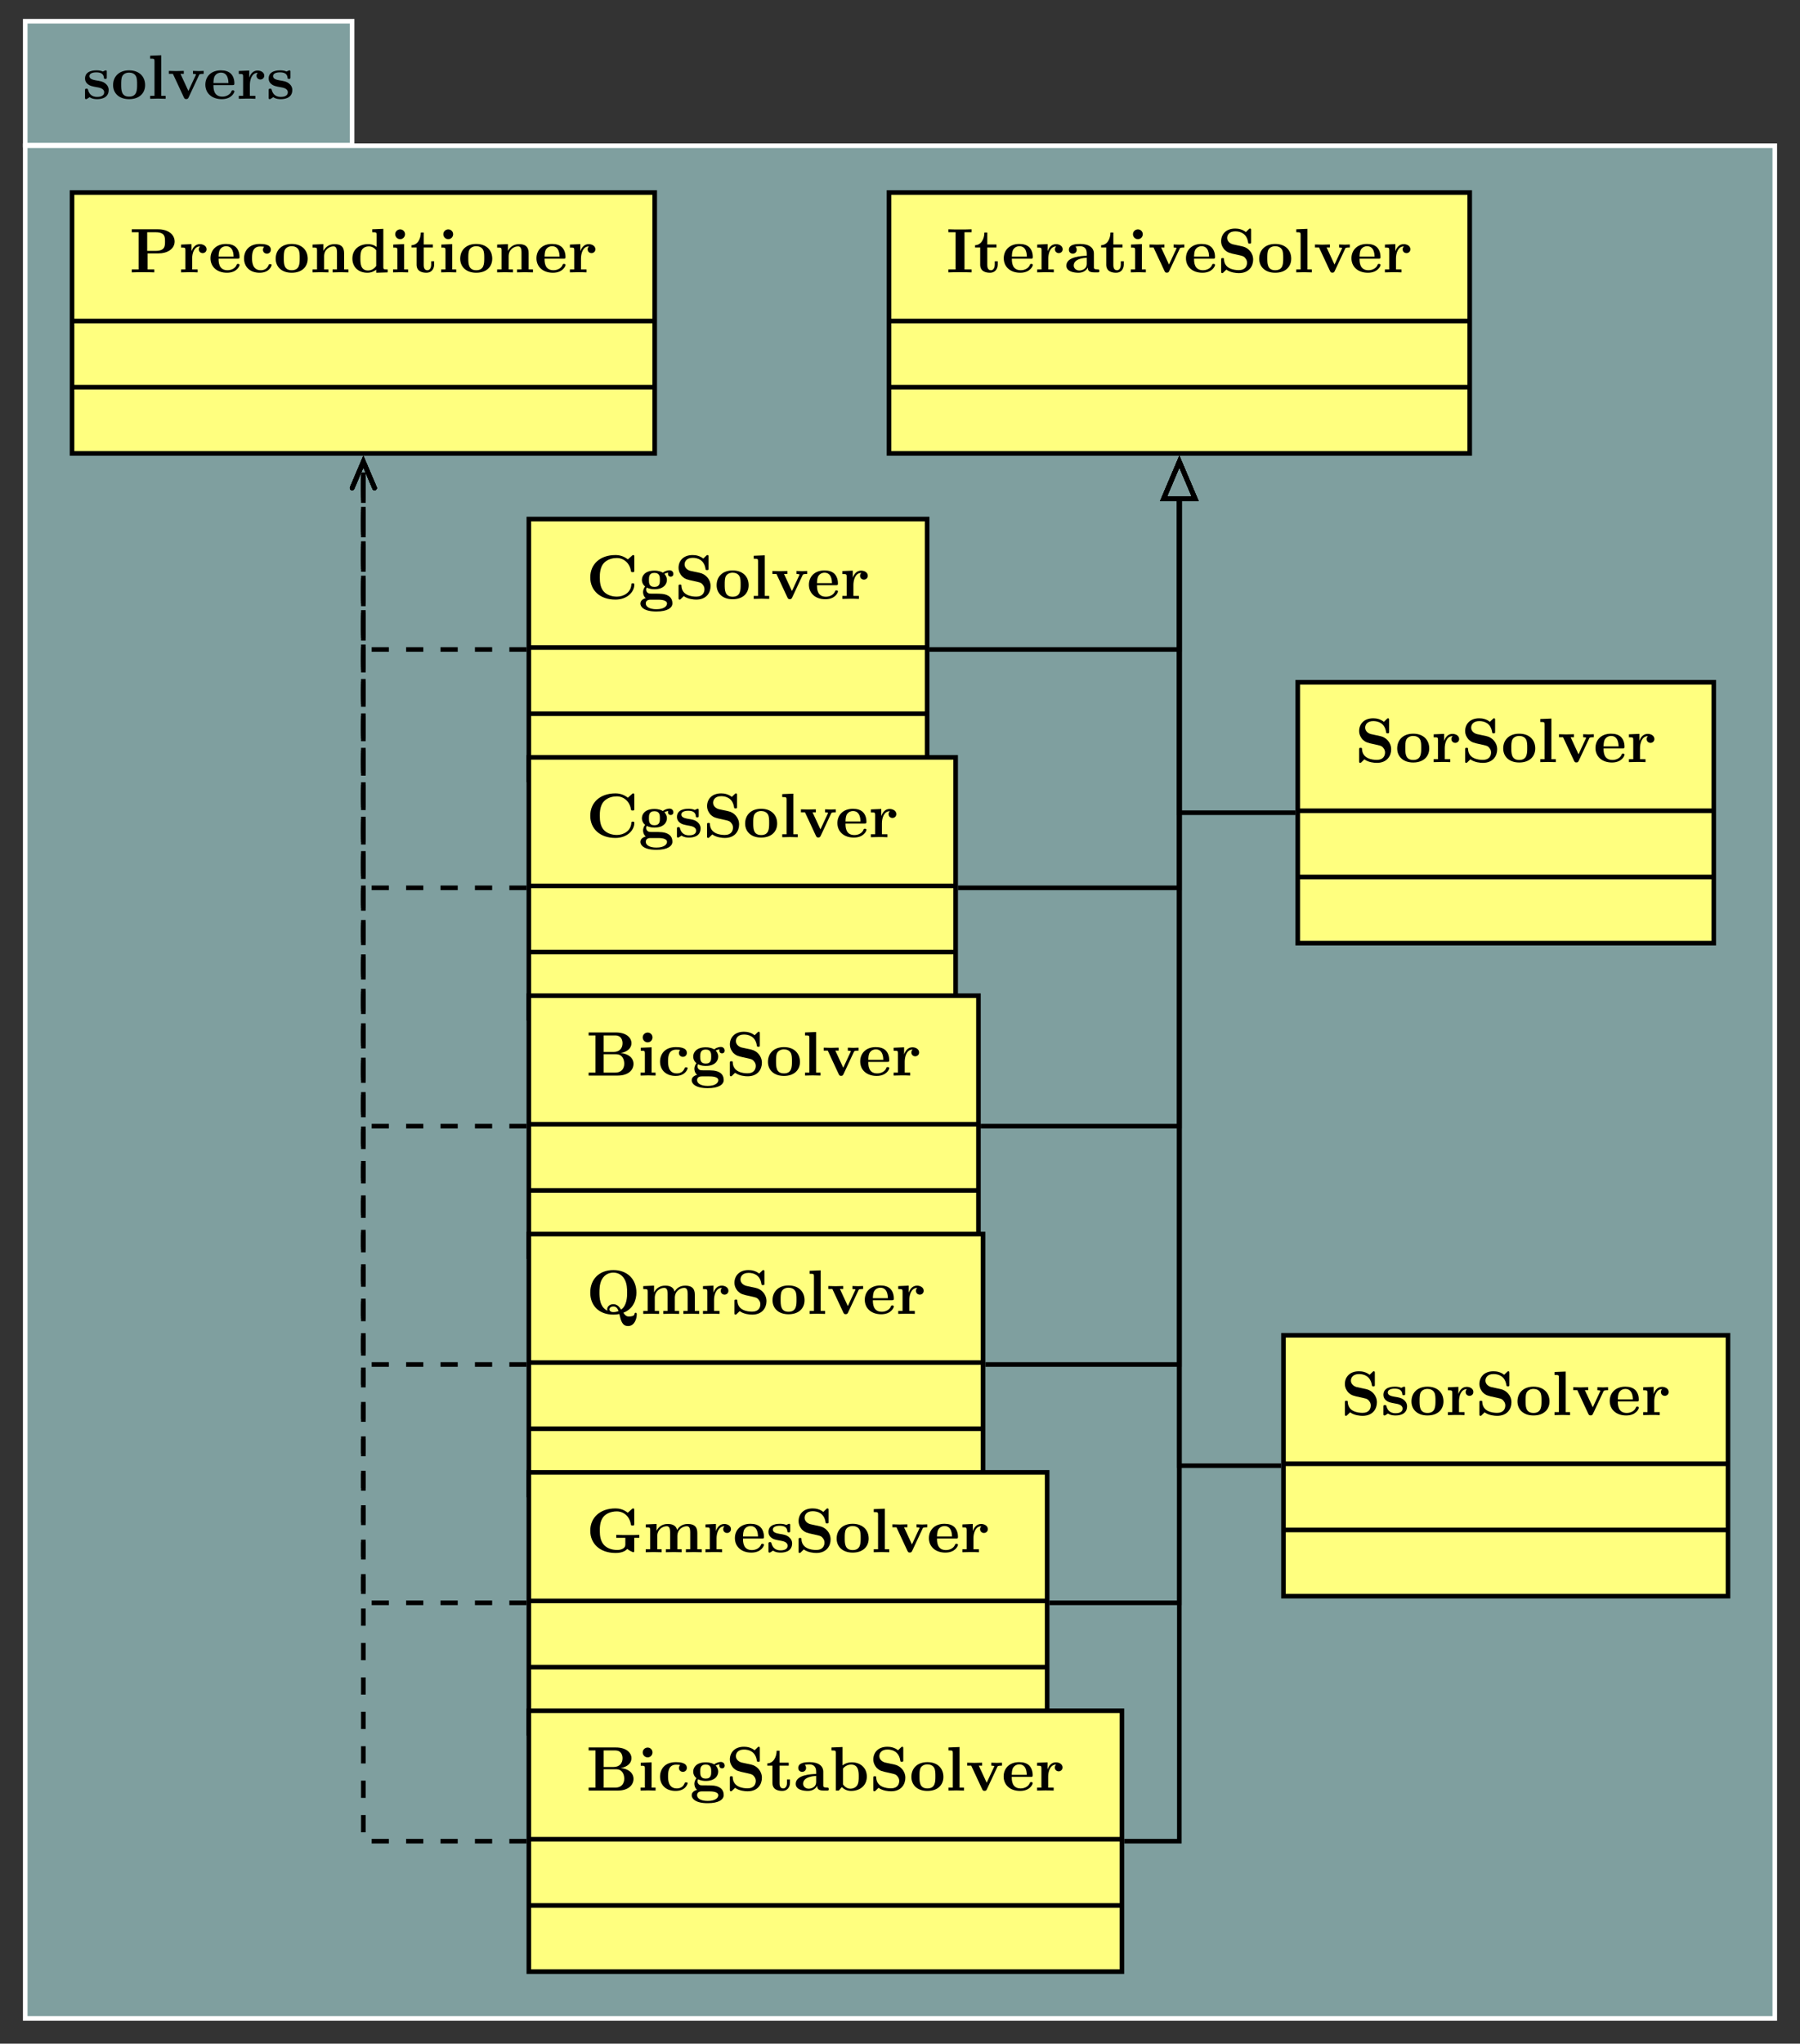 <?xml version="1.0" encoding="UTF-8"?>
<svg xmlns="http://www.w3.org/2000/svg" xmlns:xlink="http://www.w3.org/1999/xlink" width="312.654pt" height="354.866pt" viewBox="0 0 312.654 354.866" version="1.1">
<rect x="0" y="0" width="312.654" height="354.866" fill="#333333" stroke="none"/>
<defs>
<g>
<symbol overflow="visible" id="glyph0-0">
<path style="stroke:none;" d=""/>
</symbol>
<symbol overflow="visible" id="glyph0-1">
<path style="stroke:none;" d="M 4.531 -1.531 C 4.531 -2 4.312 -2.375 3.922 -2.688 C 3.5 -3 3.156 -3.062 2.297 -3.203 C 1.891 -3.281 1.188 -3.406 1.188 -3.922 C 1.188 -4.594 2.203 -4.594 2.406 -4.594 C 3.234 -4.594 3.641 -4.281 3.703 -3.672 C 3.703 -3.516 3.719 -3.453 3.953 -3.453 C 4.203 -3.453 4.203 -3.516 4.203 -3.766 L 4.203 -4.641 C 4.203 -4.844 4.203 -4.938 4.016 -4.938 C 3.969 -4.938 3.953 -4.938 3.516 -4.734 C 3.234 -4.875 2.859 -4.938 2.422 -4.938 C 2.094 -4.938 0.422 -4.938 0.422 -3.516 C 0.422 -3.078 0.625 -2.781 0.844 -2.594 C 1.281 -2.219 1.703 -2.156 2.547 -2 C 2.938 -1.938 3.75 -1.781 3.75 -1.141 C 3.75 -0.328 2.75 -0.328 2.516 -0.328 C 1.359 -0.328 1.062 -1.125 0.938 -1.594 C 0.891 -1.75 0.828 -1.75 0.672 -1.75 C 0.422 -1.75 0.422 -1.672 0.422 -1.422 L 0.422 -0.234 C 0.422 -0.031 0.422 0.062 0.609 0.062 C 0.688 0.062 0.703 0.062 0.938 -0.094 L 1.219 -0.281 C 1.719 0.062 2.297 0.062 2.516 0.062 C 2.844 0.062 4.531 0.062 4.531 -1.531 Z M 4.531 -1.531 "/>
</symbol>
<symbol overflow="visible" id="glyph0-2">
<path style="stroke:none;" d="M 5.906 -2.375 C 5.906 -3.844 4.906 -4.938 3.125 -4.938 C 1.344 -4.938 0.344 -3.828 0.344 -2.375 C 0.344 -1.031 1.312 0.062 3.125 0.062 C 4.969 0.062 5.906 -1.031 5.906 -2.375 Z M 4.516 -2.5 C 4.516 -1.547 4.516 -0.375 3.125 -0.375 C 1.75 -0.375 1.75 -1.547 1.75 -2.5 C 1.75 -2.984 1.75 -3.547 1.938 -3.922 C 2.141 -4.312 2.594 -4.547 3.125 -4.547 C 3.594 -4.547 4.047 -4.375 4.281 -3.984 C 4.516 -3.625 4.516 -3.016 4.516 -2.5 Z M 4.516 -2.5 "/>
</symbol>
<symbol overflow="visible" id="glyph0-3">
<path style="stroke:none;" d="M 3.203 0 L 3.203 -0.516 L 2.438 -0.516 L 2.438 -7.562 L 0.516 -7.484 L 0.516 -6.969 C 1.188 -6.969 1.266 -6.969 1.266 -6.547 L 1.266 -0.516 L 0.516 -0.516 L 0.516 0 L 1.859 -0.031 Z M 3.203 0 "/>
</symbol>
<symbol overflow="visible" id="glyph0-4">
<path style="stroke:none;" d="M 6.328 -4.328 L 6.328 -4.844 C 6.047 -4.828 5.734 -4.812 5.469 -4.812 L 4.469 -4.844 L 4.469 -4.328 C 4.672 -4.328 5 -4.297 5 -4.203 C 5 -4.203 5 -4.188 4.938 -4.078 L 3.672 -1.359 L 2.297 -4.328 L 2.875 -4.328 L 2.875 -4.844 L 1.531 -4.812 L 0.281 -4.844 L 0.281 -4.328 L 0.984 -4.328 L 2.891 -0.234 C 3.016 0.047 3.156 0.047 3.297 0.047 C 3.484 0.047 3.594 0.016 3.703 -0.219 L 5.516 -4.094 C 5.578 -4.25 5.625 -4.328 6.328 -4.328 Z M 6.328 -4.328 "/>
</symbol>
<symbol overflow="visible" id="glyph0-5">
<path style="stroke:none;" d="M 5.391 -1.281 C 5.391 -1.469 5.188 -1.469 5.125 -1.469 C 4.938 -1.469 4.922 -1.422 4.859 -1.25 C 4.625 -0.719 4 -0.375 3.297 -0.375 C 1.75 -0.375 1.75 -1.828 1.75 -2.375 L 5.031 -2.375 C 5.281 -2.375 5.391 -2.375 5.391 -2.672 C 5.391 -3.016 5.328 -3.812 4.781 -4.359 C 4.375 -4.75 3.797 -4.938 3.047 -4.938 C 1.297 -4.938 0.344 -3.812 0.344 -2.453 C 0.344 -1 1.438 0.062 3.203 0.062 C 4.922 0.062 5.391 -1.094 5.391 -1.281 Z M 4.359 -2.734 L 1.75 -2.734 C 1.766 -3.156 1.781 -3.625 2 -3.984 C 2.297 -4.422 2.719 -4.547 3.047 -4.547 C 4.312 -4.547 4.344 -3.125 4.359 -2.734 Z M 4.359 -2.734 "/>
</symbol>
<symbol overflow="visible" id="glyph0-6">
<path style="stroke:none;" d="M 4.828 -4.016 C 4.828 -4.594 4.234 -4.906 3.672 -4.906 C 2.906 -4.906 2.469 -4.359 2.219 -3.672 L 2.219 -4.906 L 0.406 -4.828 L 0.406 -4.312 C 1.078 -4.312 1.156 -4.312 1.156 -3.875 L 1.156 -0.516 L 0.406 -0.516 L 0.406 0 L 1.781 -0.031 C 2.188 -0.031 2.891 -0.031 3.281 0 L 3.281 -0.516 L 2.328 -0.516 L 2.328 -2.422 C 2.328 -3.188 2.609 -4.516 3.703 -4.516 C 3.703 -4.516 3.484 -4.328 3.484 -4.016 C 3.484 -3.562 3.844 -3.344 4.156 -3.344 C 4.469 -3.344 4.828 -3.578 4.828 -4.016 Z M 4.828 -4.016 "/>
</symbol>
<symbol overflow="visible" id="glyph0-7">
<path style="stroke:none;" d="M 7.859 -5.359 C 7.859 -6.547 6.781 -7.484 4.969 -7.484 L 0.422 -7.484 L 0.422 -6.969 L 1.609 -6.969 L 1.609 -0.516 L 0.422 -0.516 L 0.422 0 C 0.844 -0.031 1.906 -0.031 2.375 -0.031 C 2.844 -0.031 3.922 -0.031 4.328 0 L 4.328 -0.516 L 3.156 -0.516 L 3.156 -3.297 L 5.078 -3.297 C 6.594 -3.297 7.859 -4.078 7.859 -5.359 Z M 6.188 -5.359 C 6.188 -4.578 6.188 -3.734 4.547 -3.734 L 3.094 -3.734 L 3.094 -6.969 L 4.562 -6.969 C 6.188 -6.969 6.188 -6.141 6.188 -5.359 Z M 6.188 -5.359 "/>
</symbol>
<symbol overflow="visible" id="glyph0-8">
<path style="stroke:none;" d="M 5.219 -1.281 C 5.219 -1.422 5.062 -1.422 4.953 -1.422 C 4.75 -1.422 4.75 -1.406 4.688 -1.266 C 4.406 -0.578 3.875 -0.375 3.328 -0.375 C 1.812 -0.375 1.812 -1.969 1.812 -2.469 C 1.812 -3.094 1.812 -4.5 3.219 -4.5 C 3.594 -4.5 3.781 -4.469 3.922 -4.438 C 3.734 -4.266 3.703 -4.031 3.703 -3.938 C 3.703 -3.453 4.094 -3.25 4.391 -3.25 C 4.719 -3.25 5.078 -3.484 5.078 -3.938 C 5.078 -4.875 3.812 -4.938 3.172 -4.938 C 1.219 -4.938 0.422 -3.688 0.422 -2.422 C 0.422 -0.969 1.438 0.062 3.125 0.062 C 4.891 0.062 5.219 -1.203 5.219 -1.281 Z M 5.219 -1.281 "/>
</symbol>
<symbol overflow="visible" id="glyph0-9">
<path style="stroke:none;" d="M 6.703 0 L 6.703 -0.516 L 5.953 -0.516 L 5.953 -3.344 C 5.953 -4.484 5.359 -4.906 4.281 -4.906 C 3.234 -4.906 2.656 -4.281 2.359 -3.734 L 2.359 -4.906 L 0.484 -4.828 L 0.484 -4.312 C 1.172 -4.312 1.25 -4.312 1.25 -3.875 L 1.25 -0.516 L 0.484 -0.516 L 0.484 0 L 1.859 -0.031 L 3.234 0 L 3.234 -0.516 L 2.484 -0.516 L 2.484 -2.797 C 2.484 -3.984 3.422 -4.516 4.109 -4.516 C 4.484 -4.516 4.719 -4.281 4.719 -3.453 L 4.719 -0.516 L 3.953 -0.516 L 3.953 0 L 5.328 -0.031 Z M 6.703 0 "/>
</symbol>
<symbol overflow="visible" id="glyph0-10">
<path style="stroke:none;" d="M 6.547 0 L 6.547 -0.516 C 5.875 -0.516 5.797 -0.516 5.797 -0.938 L 5.797 -7.562 L 3.875 -7.484 L 3.875 -6.969 C 4.547 -6.969 4.625 -6.969 4.625 -6.547 L 4.625 -4.422 C 4.078 -4.844 3.516 -4.906 3.156 -4.906 C 1.562 -4.906 0.422 -3.953 0.422 -2.406 C 0.422 -0.969 1.422 0.062 3.031 0.062 C 3.703 0.062 4.219 -0.203 4.562 -0.469 L 4.562 0.062 Z M 4.562 -1.125 C 4.422 -0.922 3.969 -0.328 3.141 -0.328 C 1.812 -0.328 1.812 -1.641 1.812 -2.406 C 1.812 -2.938 1.812 -3.516 2.094 -3.953 C 2.406 -4.406 2.922 -4.516 3.266 -4.516 C 3.875 -4.516 4.312 -4.172 4.562 -3.844 Z M 4.562 -1.125 "/>
</symbol>
<symbol overflow="visible" id="glyph0-11">
<path style="stroke:none;" d="M 3.125 0 L 3.125 -0.516 L 2.438 -0.516 L 2.438 -4.906 L 0.547 -4.828 L 0.547 -4.312 C 1.188 -4.312 1.266 -4.312 1.266 -3.875 L 1.266 -0.516 L 0.516 -0.516 L 0.516 0 L 1.844 -0.031 Z M 2.594 -6.625 C 2.594 -7.094 2.219 -7.469 1.75 -7.469 C 1.281 -7.469 0.891 -7.094 0.891 -6.625 C 0.891 -6.156 1.281 -5.766 1.75 -5.766 C 2.219 -5.766 2.594 -6.156 2.594 -6.625 Z M 2.594 -6.625 "/>
</symbol>
<symbol overflow="visible" id="glyph0-12">
<path style="stroke:none;" d="M 4.172 -1.359 L 4.172 -1.938 L 3.656 -1.938 L 3.656 -1.375 C 3.656 -0.625 3.297 -0.375 3 -0.375 C 2.359 -0.375 2.359 -1.062 2.359 -1.312 L 2.359 -4.328 L 3.953 -4.328 L 3.953 -4.844 L 2.359 -4.844 L 2.359 -6.922 L 1.859 -6.922 C 1.844 -5.828 1.312 -4.75 0.234 -4.719 L 0.234 -4.328 L 1.125 -4.328 L 1.125 -1.344 C 1.125 -0.172 2.078 0.062 2.844 0.062 C 3.672 0.062 4.172 -0.562 4.172 -1.359 Z M 4.172 -1.359 "/>
</symbol>
<symbol overflow="visible" id="glyph0-13">
<path style="stroke:none;" d="M 4.391 0 L 4.391 -0.516 L 3.156 -0.516 L 3.156 -6.969 L 4.391 -6.969 L 4.391 -7.484 C 3.953 -7.453 2.875 -7.453 2.375 -7.453 C 1.875 -7.453 0.812 -7.453 0.359 -7.484 L 0.359 -6.969 L 1.609 -6.969 L 1.609 -0.516 L 0.359 -0.516 L 0.359 0 C 0.812 -0.031 1.875 -0.031 2.375 -0.031 C 2.875 -0.031 3.953 -0.031 4.391 0 Z M 4.391 0 "/>
</symbol>
<symbol overflow="visible" id="glyph0-14">
<path style="stroke:none;" d="M 6.031 -0.266 C 6.031 -0.516 5.891 -0.516 5.75 -0.516 C 5.078 -0.531 5.078 -0.672 5.078 -0.922 L 5.078 -3.266 C 5.078 -4.234 4.312 -4.938 2.688 -4.938 C 2.062 -4.938 0.734 -4.891 0.734 -3.938 C 0.734 -3.453 1.109 -3.25 1.406 -3.25 C 1.75 -3.25 2.094 -3.484 2.094 -3.938 C 2.094 -4.266 1.891 -4.453 1.859 -4.469 C 2.156 -4.531 2.516 -4.547 2.641 -4.547 C 3.453 -4.547 3.844 -4.094 3.844 -3.266 L 3.844 -2.891 C 3.062 -2.859 0.297 -2.766 0.297 -1.172 C 0.297 -0.125 1.641 0.062 2.406 0.062 C 3.266 0.062 3.781 -0.375 4.031 -0.844 C 4.031 -0.5 4.031 0 5.156 0 L 5.688 0 C 5.906 0 6.031 0 6.031 -0.266 Z M 3.844 -1.516 C 3.844 -0.469 2.828 -0.328 2.562 -0.328 C 2 -0.328 1.578 -0.703 1.578 -1.188 C 1.578 -2.359 3.297 -2.516 3.844 -2.547 Z M 3.844 -1.516 "/>
</symbol>
<symbol overflow="visible" id="glyph0-15">
<path style="stroke:none;" d="M 6.266 -2.219 C 6.266 -3.422 5.375 -4.312 4.391 -4.516 L 2.797 -4.859 C 2.359 -4.953 1.75 -5.328 1.75 -5.984 C 1.75 -6.453 2.062 -7.125 3.156 -7.125 C 4.031 -7.125 5.125 -6.766 5.375 -5.281 C 5.422 -5.016 5.422 -5 5.656 -5 C 5.906 -5 5.906 -5.047 5.906 -5.297 L 5.906 -7.297 C 5.906 -7.5 5.906 -7.609 5.719 -7.609 C 5.625 -7.609 5.609 -7.594 5.5 -7.484 L 5 -7 C 4.375 -7.5 3.672 -7.609 3.141 -7.609 C 1.484 -7.609 0.703 -6.547 0.703 -5.406 C 0.703 -4.703 1.062 -4.203 1.281 -3.953 C 1.828 -3.422 2.188 -3.344 3.375 -3.094 C 4.344 -2.875 4.531 -2.844 4.766 -2.625 C 4.922 -2.453 5.203 -2.172 5.203 -1.672 C 5.203 -1.141 4.922 -0.391 3.781 -0.391 C 2.953 -0.391 1.297 -0.609 1.203 -2.234 C 1.203 -2.438 1.203 -2.484 0.953 -2.484 C 0.703 -2.484 0.703 -2.422 0.703 -2.172 L 0.703 -0.188 C 0.703 0.016 0.703 0.125 0.891 0.125 C 1 0.125 1.016 0.094 1.094 0.016 L 1.609 -0.484 C 2.328 0.047 3.344 0.125 3.781 0.125 C 5.578 0.125 6.266 -1.109 6.266 -2.219 Z M 6.266 -2.219 "/>
</symbol>
<symbol overflow="visible" id="glyph0-16">
<path style="stroke:none;" d="M 8.359 -2.469 C 8.359 -2.688 8.281 -2.703 8.094 -2.703 C 7.953 -2.703 7.859 -2.703 7.844 -2.516 C 7.766 -1.062 6.453 -0.391 5.344 -0.391 C 4.5 -0.391 3.578 -0.656 3.016 -1.312 C 2.5 -1.938 2.359 -2.766 2.359 -3.734 C 2.359 -4.359 2.406 -5.531 3.094 -6.25 C 3.797 -6.969 4.75 -7.094 5.312 -7.094 C 6.484 -7.094 7.531 -6.266 7.766 -4.875 C 7.797 -4.672 7.812 -4.641 8.062 -4.641 C 8.344 -4.641 8.359 -4.672 8.359 -4.953 L 8.359 -7.297 C 8.359 -7.5 8.359 -7.609 8.156 -7.609 C 8.062 -7.609 8.031 -7.578 7.953 -7.5 L 7.234 -6.859 C 6.547 -7.406 5.828 -7.609 5.078 -7.609 C 2.359 -7.609 0.703 -5.984 0.703 -3.734 C 0.703 -1.5 2.359 0.125 5.078 0.125 C 7.125 0.125 8.359 -1.219 8.359 -2.469 Z M 8.359 -2.469 "/>
</symbol>
<symbol overflow="visible" id="glyph0-17">
<path style="stroke:none;" d="M 6.078 -4.328 C 6.078 -4.578 5.906 -4.969 5.406 -4.969 C 5.234 -4.969 4.719 -4.922 4.25 -4.547 C 4.047 -4.672 3.594 -4.906 2.781 -4.906 C 1.203 -4.906 0.609 -4.062 0.609 -3.297 C 0.609 -2.844 0.828 -2.406 1.172 -2.156 C 0.875 -1.766 0.812 -1.406 0.812 -1.172 C 0.812 -1.016 0.844 -0.484 1.281 -0.125 C 1.141 -0.094 0.344 0.125 0.344 0.812 C 0.344 1.375 0.953 2.188 3.125 2.188 C 5.062 2.188 5.906 1.547 5.906 0.781 C 5.906 0.453 5.828 -0.234 5.094 -0.594 C 4.484 -0.906 3.828 -0.906 2.781 -0.906 C 2.5 -0.906 2 -0.906 1.938 -0.922 C 1.469 -1 1.344 -1.406 1.344 -1.609 C 1.344 -1.719 1.391 -1.875 1.453 -1.969 C 1.953 -1.703 2.516 -1.672 2.781 -1.672 C 4.359 -1.672 4.953 -2.531 4.953 -3.297 C 4.953 -3.812 4.672 -4.172 4.516 -4.344 C 4.844 -4.516 5.078 -4.531 5.188 -4.547 C 5.172 -4.5 5.141 -4.391 5.141 -4.328 C 5.141 -4.062 5.328 -3.859 5.609 -3.859 C 5.906 -3.859 6.078 -4.062 6.078 -4.328 Z M 3.734 -3.297 C 3.734 -2.797 3.734 -2.078 2.781 -2.078 C 1.828 -2.078 1.828 -2.797 1.828 -3.297 C 1.828 -3.781 1.828 -4.516 2.781 -4.516 C 3.734 -4.516 3.734 -3.781 3.734 -3.297 Z M 4.969 0.812 C 4.969 1.203 4.547 1.797 3.125 1.797 C 1.828 1.797 1.281 1.297 1.281 0.797 C 1.281 0.141 1.969 0.141 2.125 0.141 L 3.406 0.141 C 3.734 0.141 4.969 0.141 4.969 0.812 Z M 4.969 0.812 "/>
</symbol>
<symbol overflow="visible" id="glyph0-18">
<path style="stroke:none;" d="M 8.219 -2.031 C 8.219 -3.078 7.281 -3.812 5.984 -3.906 C 7.156 -4.109 7.859 -4.766 7.859 -5.609 C 7.859 -6.609 6.922 -7.484 5.156 -7.484 L 0.422 -7.484 L 0.422 -6.969 L 1.609 -6.969 L 1.609 -0.516 L 0.422 -0.516 L 0.422 0 L 5.484 0 C 7.297 0 8.219 -0.953 8.219 -2.031 Z M 6.312 -5.609 C 6.312 -4.766 5.797 -4.094 4.734 -4.094 L 3.031 -4.094 L 3.031 -6.969 L 5.016 -6.969 C 6.125 -6.969 6.312 -6.109 6.312 -5.609 Z M 6.609 -2.047 C 6.609 -1.906 6.609 -0.516 5.031 -0.516 L 3.031 -0.516 L 3.031 -3.703 L 5.141 -3.703 C 5.359 -3.703 5.875 -3.703 6.25 -3.234 C 6.609 -2.766 6.609 -2.156 6.609 -2.047 Z M 6.609 -2.047 "/>
</symbol>
<symbol overflow="visible" id="glyph0-19">
<path style="stroke:none;" d="M 8.781 0.094 C 8.781 0 8.781 -0.203 8.578 -0.203 C 8.422 -0.203 8.391 -0.047 8.391 0.016 C 8.328 0.438 7.641 0.453 7.453 0.453 C 7.203 0.453 6.875 0.453 6.453 -0.203 C 8.25 -0.891 8.719 -2.516 8.719 -3.703 C 8.719 -6.047 7.125 -7.609 4.719 -7.609 C 2.219 -7.609 0.703 -5.984 0.703 -3.703 C 0.703 -1.469 2.188 0.125 4.719 0.125 C 4.953 0.125 5.312 0.109 5.75 0.016 C 6.047 1.25 6.266 2.109 7.281 2.109 C 8.391 2.109 8.781 0.828 8.781 0.094 Z M 7.109 -3.703 C 7.109 -3.094 7.109 -1.469 6.062 -0.75 C 5.828 -1.109 5.438 -1.688 4.703 -1.688 C 4.141 -1.688 3.641 -1.312 3.641 -0.797 C 3.641 -0.734 3.656 -0.609 3.672 -0.562 C 2.328 -1.203 2.297 -2.859 2.297 -3.703 C 2.297 -4.141 2.297 -5.188 2.703 -5.953 C 3.266 -7 4.203 -7.172 4.703 -7.172 C 5.297 -7.172 6.141 -6.953 6.656 -6.016 C 7.078 -5.297 7.109 -4.359 7.109 -3.703 Z M 5.609 -0.484 C 5.328 -0.375 5 -0.312 4.719 -0.312 C 4.109 -0.312 4.031 -0.672 4.031 -0.797 C 4.031 -1.094 4.359 -1.297 4.719 -1.297 C 5.016 -1.297 5.391 -1.172 5.609 -0.484 Z M 5.609 -0.484 "/>
</symbol>
<symbol overflow="visible" id="glyph0-20">
<path style="stroke:none;" d="M 10.203 0 L 10.203 -0.516 L 9.438 -0.516 L 9.438 -3.344 C 9.438 -4.453 8.891 -4.906 7.766 -4.906 C 6.766 -4.906 6.203 -4.359 5.922 -3.859 C 5.703 -4.875 4.703 -4.906 4.281 -4.906 C 3.344 -4.906 2.719 -4.422 2.359 -3.734 L 2.359 -4.906 L 0.484 -4.828 L 0.484 -4.312 C 1.172 -4.312 1.25 -4.312 1.25 -3.875 L 1.25 -0.516 L 0.484 -0.516 L 0.484 0 L 1.859 -0.031 L 3.234 0 L 3.234 -0.516 L 2.484 -0.516 L 2.484 -2.797 C 2.484 -3.984 3.438 -4.516 4.109 -4.516 C 4.484 -4.516 4.719 -4.297 4.719 -3.453 L 4.719 -0.516 L 3.969 -0.516 L 3.969 0 L 5.344 -0.031 L 6.719 0 L 6.719 -0.516 L 5.969 -0.516 L 5.969 -2.797 C 5.969 -3.984 6.922 -4.516 7.594 -4.516 C 7.969 -4.516 8.203 -4.297 8.203 -3.453 L 8.203 -0.516 L 7.453 -0.516 L 7.453 0 L 8.828 -0.031 Z M 10.203 0 "/>
</symbol>
<symbol overflow="visible" id="glyph0-21">
<path style="stroke:none;" d="M 9.219 -2.5 L 9.219 -3.016 C 8.828 -2.984 7.891 -2.984 7.453 -2.984 C 6.828 -2.984 5.812 -2.984 5.219 -3.016 L 5.219 -2.5 L 6.797 -2.5 L 6.797 -1.391 C 6.797 -1.188 6.797 -0.875 6.375 -0.625 C 6.078 -0.453 5.734 -0.391 5.391 -0.391 C 4.453 -0.391 3.516 -0.703 2.984 -1.391 C 2.516 -1.984 2.359 -2.766 2.359 -3.75 C 2.359 -4.969 2.578 -5.609 2.984 -6.141 C 3.422 -6.688 4.266 -7.094 5.312 -7.094 C 6.484 -7.094 7.516 -6.266 7.75 -4.875 C 7.781 -4.672 7.797 -4.641 8.047 -4.641 C 8.328 -4.641 8.344 -4.672 8.344 -4.953 L 8.344 -7.297 C 8.344 -7.5 8.344 -7.609 8.141 -7.609 C 8.047 -7.609 8.031 -7.578 7.938 -7.5 L 7.219 -6.859 C 6.422 -7.5 5.641 -7.609 5.078 -7.609 C 2.391 -7.609 0.703 -6 0.703 -3.734 C 0.703 -1.578 2.281 0.125 5.094 0.125 C 5.453 0.125 6.578 0.094 7.125 -0.578 C 7.453 -0.281 8.109 0 8.188 0 C 8.344 0 8.344 -0.141 8.344 -0.312 L 8.344 -2.5 Z M 9.219 -2.5 "/>
</symbol>
<symbol overflow="visible" id="glyph0-22">
<path style="stroke:none;" d="M 6.547 -2.438 C 6.547 -3.875 5.516 -4.906 3.938 -4.906 C 3.141 -4.906 2.594 -4.594 2.328 -4.375 L 2.328 -7.562 L 0.406 -7.484 L 0.406 -6.969 C 1.078 -6.969 1.156 -6.969 1.156 -6.547 L 1.156 0 L 1.672 0 C 1.844 -0.203 2.031 -0.406 2.203 -0.609 C 2.297 -0.531 2.828 0.062 3.797 0.062 C 5.422 0.062 6.547 -0.922 6.547 -2.438 Z M 5.141 -2.438 C 5.141 -1.922 5.141 -1.312 4.859 -0.891 C 4.547 -0.453 4.047 -0.328 3.703 -0.328 C 2.938 -0.328 2.516 -0.922 2.406 -1.078 L 2.406 -3.812 C 2.688 -4.203 3.219 -4.516 3.812 -4.516 C 5.141 -4.516 5.141 -3.203 5.141 -2.438 Z M 5.141 -2.438 "/>
</symbol>
</g>
</defs>
<g id="surface1">
<path style="fill-rule:nonzero;fill:rgb(49.805%,62.354%,62.354%);fill-opacity:1;stroke-width:0.797;stroke-linecap:butt;stroke-linejoin:miter;stroke:rgb(100%,100%,100%);stroke-opacity:1;stroke-miterlimit:10;" d="M -58.732 -294.406 L 245.158 -294.406 L 245.158 30.777 L -58.732 30.777 Z M -58.732 -294.406 " transform="matrix(1,0,0,-1,63.115,56.082)"/>
<path style="fill-rule:nonzero;fill:rgb(49.805%,62.354%,62.354%);fill-opacity:1;stroke-width:0.797;stroke-linecap:butt;stroke-linejoin:miter;stroke:rgb(100%,100%,100%);stroke-opacity:1;stroke-miterlimit:10;" d="M -58.732 30.879 L -1.955 30.879 L -1.955 52.398 L -58.732 52.398 Z M -58.732 30.879 " transform="matrix(1,0,0,-1,63.115,56.082)"/>
<g style="fill:rgb(0%,0%,0%);fill-opacity:1;">
  <use xlink:href="#glyph0-1" x="14.345" y="17.154"/>
  <use xlink:href="#glyph0-2" x="19.298" y="17.154"/>
  <use xlink:href="#glyph0-3" x="25.57" y="17.154"/>
  <use xlink:href="#glyph0-4" x="29.05" y="17.154"/>
</g>
<g style="fill:rgb(0%,0%,0%);fill-opacity:1;">
  <use xlink:href="#glyph0-5" x="35.323" y="17.154"/>
  <use xlink:href="#glyph0-6" x="41.072" y="17.154"/>
  <use xlink:href="#glyph0-1" x="46.243" y="17.154"/>
</g>
<path style="fill:none;stroke-width:0.797;stroke-linecap:butt;stroke-linejoin:miter;stroke:rgb(0%,0%,0%);stroke-opacity:1;stroke-miterlimit:10;" d="M 132.155 -263.625 L 141.733 -263.625 L 141.733 -30.488 " transform="matrix(1,0,0,-1,63.115,56.082)"/>
<path style="fill:none;stroke-width:0.797;stroke-linecap:butt;stroke-linejoin:miter;stroke:rgb(0%,0%,0%);stroke-opacity:1;stroke-miterlimit:10;" d="M 0.001 2.724 L 6.419 0.001 L 0.001 -2.725 Z M 0.001 2.724 " transform="matrix(0,-1,-1,0,204.849,86.572)"/>
<path style="fill:none;stroke-width:0.797;stroke-linecap:butt;stroke-linejoin:miter;stroke:rgb(0%,0%,0%);stroke-opacity:1;stroke-miterlimit:10;" d="M 107.237 -139.465 L 141.733 -139.465 L 141.733 -30.488 " transform="matrix(1,0,0,-1,63.115,56.082)"/>
<path style="fill:none;stroke-width:0.797;stroke-linecap:butt;stroke-linejoin:miter;stroke:rgb(0%,0%,0%);stroke-opacity:1;stroke-miterlimit:10;" d="M 0.001 2.724 L 6.419 0.001 L 0.001 -2.725 Z M 0.001 2.724 " transform="matrix(0,-1,-1,0,204.849,86.572)"/>
<path style="fill:none;stroke-width:0.797;stroke-linecap:butt;stroke-linejoin:miter;stroke:rgb(0%,0%,0%);stroke-opacity:1;stroke-miterlimit:10;" d="M 98.323 -56.695 L 141.733 -56.695 L 141.733 -30.488 " transform="matrix(1,0,0,-1,63.115,56.082)"/>
<path style="fill:none;stroke-width:0.797;stroke-linecap:butt;stroke-linejoin:miter;stroke:rgb(0%,0%,0%);stroke-opacity:1;stroke-miterlimit:10;" d="M 0.001 2.724 L 6.419 0.001 L 0.001 -2.725 Z M 0.001 2.724 " transform="matrix(0,-1,-1,0,204.849,86.572)"/>
<path style="fill:none;stroke-width:0.797;stroke-linecap:butt;stroke-linejoin:miter;stroke:rgb(0%,0%,0%);stroke-opacity:1;stroke-miterlimit:10;" d="M 103.276 -98.082 L 141.733 -98.082 L 141.733 -30.488 " transform="matrix(1,0,0,-1,63.115,56.082)"/>
<path style="fill:none;stroke-width:0.797;stroke-linecap:butt;stroke-linejoin:miter;stroke:rgb(0%,0%,0%);stroke-opacity:1;stroke-miterlimit:10;" d="M 0.001 2.724 L 6.419 0.001 L 0.001 -2.725 Z M 0.001 2.724 " transform="matrix(0,-1,-1,0,204.849,86.572)"/>
<path style="fill:none;stroke-width:0.797;stroke-linecap:butt;stroke-linejoin:miter;stroke:rgb(0%,0%,0%);stroke-opacity:1;stroke-miterlimit:10;" d="M 119.17 -222.238 L 141.733 -222.238 L 141.733 -30.488 " transform="matrix(1,0,0,-1,63.115,56.082)"/>
<path style="fill:none;stroke-width:0.797;stroke-linecap:butt;stroke-linejoin:miter;stroke:rgb(0%,0%,0%);stroke-opacity:1;stroke-miterlimit:10;" d="M 0.001 2.724 L 6.419 0.001 L 0.001 -2.725 Z M 0.001 2.724 " transform="matrix(0,-1,-1,0,204.849,86.572)"/>
<path style="fill:none;stroke-width:0.797;stroke-linecap:butt;stroke-linejoin:miter;stroke:rgb(0%,0%,0%);stroke-opacity:1;stroke-miterlimit:10;" d="M 108.033 -180.852 L 141.733 -180.852 L 141.733 -30.488 " transform="matrix(1,0,0,-1,63.115,56.082)"/>
<path style="fill:none;stroke-width:0.797;stroke-linecap:butt;stroke-linejoin:miter;stroke:rgb(0%,0%,0%);stroke-opacity:1;stroke-miterlimit:10;" d="M 0.001 2.724 L 6.419 0.001 L 0.001 -2.725 Z M 0.001 2.724 " transform="matrix(0,-1,-1,0,204.849,86.572)"/>
<path style="fill:none;stroke-width:0.797;stroke-linecap:butt;stroke-linejoin:miter;stroke:rgb(0%,0%,0%);stroke-opacity:1;stroke-dasharray:2.989,2.989;stroke-miterlimit:10;" d="M 28.346 -56.695 L -0.002 -56.695 L -0.002 -24.32 " transform="matrix(1,0,0,-1,63.115,56.082)"/>
<path style="fill:none;stroke-width:0.797;stroke-linecap:round;stroke-linejoin:miter;stroke:rgb(0%,0%,0%);stroke-opacity:1;stroke-miterlimit:10;" d="M -4.337 1.947 L 0.249 0.002 L -4.337 -1.948 " transform="matrix(0,-1,-1,0,63.115,80.401)"/>
<path style="fill:none;stroke-width:0.797;stroke-linecap:butt;stroke-linejoin:miter;stroke:rgb(0%,0%,0%);stroke-opacity:1;stroke-dasharray:2.989,2.989;stroke-miterlimit:10;" d="M 28.346 -98.082 L -0.002 -98.082 L -0.002 -24.32 " transform="matrix(1,0,0,-1,63.115,56.082)"/>
<path style="fill:none;stroke-width:0.797;stroke-linecap:round;stroke-linejoin:miter;stroke:rgb(0%,0%,0%);stroke-opacity:1;stroke-miterlimit:10;" d="M -4.337 1.947 L 0.249 0.002 L -4.337 -1.948 " transform="matrix(0,-1,-1,0,63.115,80.401)"/>
<path style="fill:none;stroke-width:0.797;stroke-linecap:butt;stroke-linejoin:miter;stroke:rgb(0%,0%,0%);stroke-opacity:1;stroke-dasharray:2.989,2.989;stroke-miterlimit:10;" d="M 28.346 -139.465 L -0.002 -139.465 L -0.002 -24.32 " transform="matrix(1,0,0,-1,63.115,56.082)"/>
<path style="fill:none;stroke-width:0.797;stroke-linecap:round;stroke-linejoin:miter;stroke:rgb(0%,0%,0%);stroke-opacity:1;stroke-miterlimit:10;" d="M -4.337 1.947 L 0.249 0.002 L -4.337 -1.948 " transform="matrix(0,-1,-1,0,63.115,80.401)"/>
<path style="fill:none;stroke-width:0.797;stroke-linecap:butt;stroke-linejoin:miter;stroke:rgb(0%,0%,0%);stroke-opacity:1;stroke-dasharray:2.989,2.989;stroke-miterlimit:10;" d="M 28.346 -180.852 L -0.002 -180.852 L -0.002 -24.32 " transform="matrix(1,0,0,-1,63.115,56.082)"/>
<path style="fill:none;stroke-width:0.797;stroke-linecap:round;stroke-linejoin:miter;stroke:rgb(0%,0%,0%);stroke-opacity:1;stroke-miterlimit:10;" d="M -4.337 1.947 L 0.249 0.002 L -4.337 -1.948 " transform="matrix(0,-1,-1,0,63.115,80.401)"/>
<path style="fill:none;stroke-width:0.797;stroke-linecap:butt;stroke-linejoin:miter;stroke:rgb(0%,0%,0%);stroke-opacity:1;stroke-dasharray:2.989,2.989;stroke-miterlimit:10;" d="M 28.346 -222.238 L -0.002 -222.238 L -0.002 -24.32 " transform="matrix(1,0,0,-1,63.115,56.082)"/>
<path style="fill:none;stroke-width:0.797;stroke-linecap:round;stroke-linejoin:miter;stroke:rgb(0%,0%,0%);stroke-opacity:1;stroke-miterlimit:10;" d="M -4.337 1.947 L 0.249 0.002 L -4.337 -1.948 " transform="matrix(0,-1,-1,0,63.115,80.401)"/>
<path style="fill:none;stroke-width:0.797;stroke-linecap:butt;stroke-linejoin:miter;stroke:rgb(0%,0%,0%);stroke-opacity:1;stroke-dasharray:2.989,2.989;stroke-miterlimit:10;" d="M 28.346 -263.625 L -0.002 -263.625 L -0.002 -24.32 " transform="matrix(1,0,0,-1,63.115,56.082)"/>
<path style="fill:none;stroke-width:0.797;stroke-linecap:round;stroke-linejoin:miter;stroke:rgb(0%,0%,0%);stroke-opacity:1;stroke-miterlimit:10;" d="M -4.337 1.947 L 0.249 0.002 L -4.337 -1.948 " transform="matrix(0,-1,-1,0,63.115,80.401)"/>
<path style="fill:none;stroke-width:0.797;stroke-linecap:butt;stroke-linejoin:miter;stroke:rgb(0%,0%,0%);stroke-opacity:1;stroke-miterlimit:10;" d="M 161.901 -85.039 L 141.733 -85.039 L 141.733 -30.488 " transform="matrix(1,0,0,-1,63.115,56.082)"/>
<path style="fill:none;stroke-width:0.797;stroke-linecap:butt;stroke-linejoin:miter;stroke:rgb(0%,0%,0%);stroke-opacity:1;stroke-miterlimit:10;" d="M 0.001 2.724 L 6.419 0.001 L 0.001 -2.725 Z M 0.001 2.724 " transform="matrix(0,-1,-1,0,204.849,86.572)"/>
<path style="fill:none;stroke-width:0.797;stroke-linecap:butt;stroke-linejoin:miter;stroke:rgb(0%,0%,0%);stroke-opacity:1;stroke-miterlimit:10;" d="M 159.424 -198.426 L 141.733 -198.426 L 141.733 -30.488 " transform="matrix(1,0,0,-1,63.115,56.082)"/>
<path style="fill:none;stroke-width:0.797;stroke-linecap:butt;stroke-linejoin:miter;stroke:rgb(0%,0%,0%);stroke-opacity:1;stroke-miterlimit:10;" d="M 0.001 2.724 L 6.419 0.001 L 0.001 -2.725 Z M 0.001 2.724 " transform="matrix(0,-1,-1,0,204.849,86.572)"/>
<path style="fill-rule:nonzero;fill:rgb(100%,100%,49.805%);fill-opacity:1;stroke-width:0.797;stroke-linecap:butt;stroke-linejoin:miter;stroke:rgb(0%,0%,0%);stroke-opacity:1;stroke-miterlimit:10;" d="M -50.603 -22.652 L 50.604 -22.652 L 50.604 22.652 L -50.603 22.652 Z M 50.604 0.336 L -50.603 0.336 M 50.604 -11.156 L -50.603 -11.156 " transform="matrix(1,0,0,-1,63.115,56.082)"/>
<g style="fill:rgb(0%,0%,0%);fill-opacity:1;">
  <use xlink:href="#glyph0-7" x="22.473" y="47.298"/>
  <use xlink:href="#glyph0-6" x="31.048" y="47.298"/>
  <use xlink:href="#glyph0-5" x="36.218" y="47.298"/>
  <use xlink:href="#glyph0-8" x="41.968" y="47.298"/>
  <use xlink:href="#glyph0-2" x="47.542" y="47.298"/>
  <use xlink:href="#glyph0-9" x="53.815" y="47.298"/>
  <use xlink:href="#glyph0-10" x="60.786" y="47.298"/>
  <use xlink:href="#glyph0-11" x="67.757" y="47.298"/>
  <use xlink:href="#glyph0-12" x="71.237" y="47.298"/>
  <use xlink:href="#glyph0-11" x="76.113" y="47.298"/>
  <use xlink:href="#glyph0-2" x="79.593" y="47.298"/>
  <use xlink:href="#glyph0-9" x="85.866" y="47.298"/>
  <use xlink:href="#glyph0-5" x="92.837" y="47.298"/>
  <use xlink:href="#glyph0-6" x="98.586" y="47.298"/>
</g>
<path style="fill-rule:nonzero;fill:rgb(100%,100%,49.805%);fill-opacity:1;stroke-width:0.797;stroke-linecap:butt;stroke-linejoin:miter;stroke:rgb(0%,0%,0%);stroke-opacity:1;stroke-miterlimit:10;" d="M 91.299 -22.652 L 192.17 -22.652 L 192.17 22.652 L 91.299 22.652 Z M 192.17 0.336 L 91.299 0.336 M 192.17 -11.156 L 91.299 -11.156 " transform="matrix(1,0,0,-1,63.115,56.082)"/>
<g style="fill:rgb(0%,0%,0%);fill-opacity:1;">
  <use xlink:href="#glyph0-13" x="164.374" y="47.298"/>
  <use xlink:href="#glyph0-12" x="169.13" y="47.298"/>
  <use xlink:href="#glyph0-5" x="174.007" y="47.298"/>
  <use xlink:href="#glyph0-6" x="179.756" y="47.298"/>
  <use xlink:href="#glyph0-14" x="184.927" y="47.298"/>
  <use xlink:href="#glyph0-12" x="191.025" y="47.298"/>
  <use xlink:href="#glyph0-11" x="195.901" y="47.298"/>
  <use xlink:href="#glyph0-4" x="199.381" y="47.298"/>
</g>
<g style="fill:rgb(0%,0%,0%);fill-opacity:1;">
  <use xlink:href="#glyph0-5" x="205.654" y="47.298"/>
  <use xlink:href="#glyph0-15" x="211.403" y="47.298"/>
  <use xlink:href="#glyph0-2" x="218.374" y="47.298"/>
  <use xlink:href="#glyph0-3" x="224.647" y="47.298"/>
  <use xlink:href="#glyph0-4" x="228.127" y="47.298"/>
</g>
<g style="fill:rgb(0%,0%,0%);fill-opacity:1;">
  <use xlink:href="#glyph0-5" x="234.399" y="47.298"/>
  <use xlink:href="#glyph0-6" x="240.149" y="47.298"/>
</g>
<path style="fill-rule:nonzero;fill:rgb(100%,100%,49.805%);fill-opacity:1;stroke-width:0.797;stroke-linecap:butt;stroke-linejoin:miter;stroke:rgb(0%,0%,0%);stroke-opacity:1;stroke-miterlimit:10;" d="M 28.744 -79.344 L 97.924 -79.344 L 97.924 -34.043 L 28.744 -34.043 Z M 97.924 -56.359 L 28.744 -56.359 M 97.924 -67.852 L 28.744 -67.852 " transform="matrix(1,0,0,-1,63.115,56.082)"/>
<g style="fill:rgb(0%,0%,0%);fill-opacity:1;">
  <use xlink:href="#glyph0-16" x="101.822" y="103.991"/>
  <use xlink:href="#glyph0-17" x="110.887" y="103.991"/>
  <use xlink:href="#glyph0-15" x="117.16" y="103.991"/>
  <use xlink:href="#glyph0-2" x="124.131" y="103.991"/>
  <use xlink:href="#glyph0-3" x="130.404" y="103.991"/>
  <use xlink:href="#glyph0-4" x="133.884" y="103.991"/>
</g>
<g style="fill:rgb(0%,0%,0%);fill-opacity:1;">
  <use xlink:href="#glyph0-5" x="140.157" y="103.991"/>
  <use xlink:href="#glyph0-6" x="145.906" y="103.991"/>
</g>
<path style="fill-rule:nonzero;fill:rgb(100%,100%,49.805%);fill-opacity:1;stroke-width:0.797;stroke-linecap:butt;stroke-linejoin:miter;stroke:rgb(0%,0%,0%);stroke-opacity:1;stroke-miterlimit:10;" d="M 28.744 -120.731 L 102.877 -120.731 L 102.877 -75.43 L 28.744 -75.43 Z M 102.877 -97.746 L 28.744 -97.746 M 102.877 -109.238 L 28.744 -109.238 " transform="matrix(1,0,0,-1,63.115,56.082)"/>
<g style="fill:rgb(0%,0%,0%);fill-opacity:1;">
  <use xlink:href="#glyph0-16" x="101.822" y="145.377"/>
  <use xlink:href="#glyph0-17" x="110.887" y="145.377"/>
  <use xlink:href="#glyph0-1" x="117.16" y="145.377"/>
  <use xlink:href="#glyph0-15" x="122.113" y="145.377"/>
  <use xlink:href="#glyph0-2" x="129.084" y="145.377"/>
  <use xlink:href="#glyph0-3" x="135.357" y="145.377"/>
  <use xlink:href="#glyph0-4" x="138.837" y="145.377"/>
</g>
<g style="fill:rgb(0%,0%,0%);fill-opacity:1;">
  <use xlink:href="#glyph0-5" x="145.109" y="145.377"/>
  <use xlink:href="#glyph0-6" x="150.858" y="145.377"/>
</g>
<path style="fill-rule:nonzero;fill:rgb(100%,100%,49.805%);fill-opacity:1;stroke-width:0.797;stroke-linecap:butt;stroke-linejoin:miter;stroke:rgb(0%,0%,0%);stroke-opacity:1;stroke-miterlimit:10;" d="M 28.744 -162.117 L 106.838 -162.117 L 106.838 -116.816 L 28.744 -116.816 Z M 106.838 -139.129 L 28.744 -139.129 M 106.838 -150.625 L 28.744 -150.625 " transform="matrix(1,0,0,-1,63.115,56.082)"/>
<g style="fill:rgb(0%,0%,0%);fill-opacity:1;">
  <use xlink:href="#glyph0-18" x="101.822" y="186.763"/>
  <use xlink:href="#glyph0-11" x="110.746" y="186.763"/>
  <use xlink:href="#glyph0-8" x="114.226" y="186.763"/>
  <use xlink:href="#glyph0-17" x="119.8" y="186.763"/>
  <use xlink:href="#glyph0-15" x="126.073" y="186.763"/>
  <use xlink:href="#glyph0-2" x="133.044" y="186.763"/>
  <use xlink:href="#glyph0-3" x="139.317" y="186.763"/>
  <use xlink:href="#glyph0-4" x="142.797" y="186.763"/>
</g>
<g style="fill:rgb(0%,0%,0%);fill-opacity:1;">
  <use xlink:href="#glyph0-5" x="149.069" y="186.763"/>
  <use xlink:href="#glyph0-6" x="154.818" y="186.763"/>
</g>
<path style="fill-rule:nonzero;fill:rgb(100%,100%,49.805%);fill-opacity:1;stroke-width:0.797;stroke-linecap:butt;stroke-linejoin:miter;stroke:rgb(0%,0%,0%);stroke-opacity:1;stroke-miterlimit:10;" d="M 28.744 -203.504 L 107.635 -203.504 L 107.635 -158.203 L 28.744 -158.203 Z M 107.635 -180.516 L 28.744 -180.516 M 107.635 -192.012 L 28.744 -192.012 " transform="matrix(1,0,0,-1,63.115,56.082)"/>
<g style="fill:rgb(0%,0%,0%);fill-opacity:1;">
  <use xlink:href="#glyph0-19" x="101.822" y="228.149"/>
  <use xlink:href="#glyph0-20" x="111.247" y="228.149"/>
  <use xlink:href="#glyph0-6" x="121.698" y="228.149"/>
  <use xlink:href="#glyph0-15" x="126.869" y="228.149"/>
  <use xlink:href="#glyph0-2" x="133.84" y="228.149"/>
  <use xlink:href="#glyph0-3" x="140.113" y="228.149"/>
  <use xlink:href="#glyph0-4" x="143.593" y="228.149"/>
</g>
<g style="fill:rgb(0%,0%,0%);fill-opacity:1;">
  <use xlink:href="#glyph0-5" x="149.866" y="228.149"/>
  <use xlink:href="#glyph0-6" x="155.615" y="228.149"/>
</g>
<path style="fill-rule:nonzero;fill:rgb(100%,100%,49.805%);fill-opacity:1;stroke-width:0.797;stroke-linecap:butt;stroke-linejoin:miter;stroke:rgb(0%,0%,0%);stroke-opacity:1;stroke-miterlimit:10;" d="M 28.744 -244.891 L 118.772 -244.891 L 118.772 -199.586 L 28.744 -199.586 Z M 118.772 -221.902 L 28.744 -221.902 M 118.772 -233.398 L 28.744 -233.398 " transform="matrix(1,0,0,-1,63.115,56.082)"/>
<g style="fill:rgb(0%,0%,0%);fill-opacity:1;">
  <use xlink:href="#glyph0-21" x="101.822" y="269.534"/>
  <use xlink:href="#glyph0-20" x="111.684" y="269.534"/>
  <use xlink:href="#glyph0-6" x="122.135" y="269.534"/>
  <use xlink:href="#glyph0-5" x="127.306" y="269.534"/>
  <use xlink:href="#glyph0-1" x="133.055" y="269.534"/>
  <use xlink:href="#glyph0-15" x="138.007" y="269.534"/>
  <use xlink:href="#glyph0-2" x="144.978" y="269.534"/>
  <use xlink:href="#glyph0-3" x="151.251" y="269.534"/>
  <use xlink:href="#glyph0-4" x="154.731" y="269.534"/>
</g>
<g style="fill:rgb(0%,0%,0%);fill-opacity:1;">
  <use xlink:href="#glyph0-5" x="161.004" y="269.534"/>
  <use xlink:href="#glyph0-6" x="166.753" y="269.534"/>
</g>
<path style="fill-rule:nonzero;fill:rgb(100%,100%,49.805%);fill-opacity:1;stroke-width:0.797;stroke-linecap:butt;stroke-linejoin:miter;stroke:rgb(0%,0%,0%);stroke-opacity:1;stroke-miterlimit:10;" d="M 28.744 -286.277 L 131.756 -286.277 L 131.756 -240.973 L 28.744 -240.973 Z M 131.756 -263.289 L 28.744 -263.289 M 131.756 -274.785 L 28.744 -274.785 " transform="matrix(1,0,0,-1,63.115,56.082)"/>
<g style="fill:rgb(0%,0%,0%);fill-opacity:1;">
  <use xlink:href="#glyph0-18" x="101.822" y="310.92"/>
  <use xlink:href="#glyph0-11" x="110.746" y="310.92"/>
  <use xlink:href="#glyph0-8" x="114.226" y="310.92"/>
  <use xlink:href="#glyph0-17" x="119.8" y="310.92"/>
  <use xlink:href="#glyph0-15" x="126.073" y="310.92"/>
  <use xlink:href="#glyph0-12" x="133.044" y="310.92"/>
  <use xlink:href="#glyph0-14" x="137.92" y="310.92"/>
  <use xlink:href="#glyph0-22" x="144.018" y="310.92"/>
  <use xlink:href="#glyph0-15" x="150.989" y="310.92"/>
  <use xlink:href="#glyph0-2" x="157.96" y="310.92"/>
  <use xlink:href="#glyph0-3" x="164.233" y="310.92"/>
  <use xlink:href="#glyph0-4" x="167.713" y="310.92"/>
</g>
<g style="fill:rgb(0%,0%,0%);fill-opacity:1;">
  <use xlink:href="#glyph0-5" x="173.986" y="310.92"/>
  <use xlink:href="#glyph0-6" x="179.735" y="310.92"/>
</g>
<path style="fill-rule:nonzero;fill:rgb(100%,100%,49.805%);fill-opacity:1;stroke-width:0.797;stroke-linecap:butt;stroke-linejoin:miter;stroke:rgb(0%,0%,0%);stroke-opacity:1;stroke-miterlimit:10;" d="M 162.299 -107.691 L 234.557 -107.691 L 234.557 -62.391 L 162.299 -62.391 Z M 234.557 -84.703 L 162.299 -84.703 M 234.557 -96.199 L 162.299 -96.199 " transform="matrix(1,0,0,-1,63.115,56.082)"/>
<g style="fill:rgb(0%,0%,0%);fill-opacity:1;">
  <use xlink:href="#glyph0-15" x="235.374" y="132.338"/>
  <use xlink:href="#glyph0-2" x="242.345" y="132.338"/>
  <use xlink:href="#glyph0-6" x="248.618" y="132.338"/>
  <use xlink:href="#glyph0-15" x="253.789" y="132.338"/>
  <use xlink:href="#glyph0-2" x="260.759" y="132.338"/>
  <use xlink:href="#glyph0-3" x="267.032" y="132.338"/>
  <use xlink:href="#glyph0-4" x="270.512" y="132.338"/>
</g>
<g style="fill:rgb(0%,0%,0%);fill-opacity:1;">
  <use xlink:href="#glyph0-5" x="276.785" y="132.338"/>
  <use xlink:href="#glyph0-6" x="282.534" y="132.338"/>
</g>
<path style="fill-rule:nonzero;fill:rgb(100%,100%,49.805%);fill-opacity:1;stroke-width:0.797;stroke-linecap:butt;stroke-linejoin:miter;stroke:rgb(0%,0%,0%);stroke-opacity:1;stroke-miterlimit:10;" d="M 159.822 -221.078 L 237.033 -221.078 L 237.033 -175.777 L 159.822 -175.777 Z M 237.033 -198.094 L 159.822 -198.094 M 237.033 -209.586 L 159.822 -209.586 " transform="matrix(1,0,0,-1,63.115,56.082)"/>
<g style="fill:rgb(0%,0%,0%);fill-opacity:1;">
  <use xlink:href="#glyph0-15" x="232.898" y="245.723"/>
  <use xlink:href="#glyph0-1" x="239.869" y="245.723"/>
  <use xlink:href="#glyph0-2" x="244.822" y="245.723"/>
  <use xlink:href="#glyph0-6" x="251.094" y="245.723"/>
  <use xlink:href="#glyph0-15" x="256.265" y="245.723"/>
  <use xlink:href="#glyph0-2" x="263.236" y="245.723"/>
  <use xlink:href="#glyph0-3" x="269.509" y="245.723"/>
  <use xlink:href="#glyph0-4" x="272.989" y="245.723"/>
</g>
<g style="fill:rgb(0%,0%,0%);fill-opacity:1;">
  <use xlink:href="#glyph0-5" x="279.262" y="245.723"/>
  <use xlink:href="#glyph0-6" x="285.011" y="245.723"/>
</g>
</g>
</svg>
